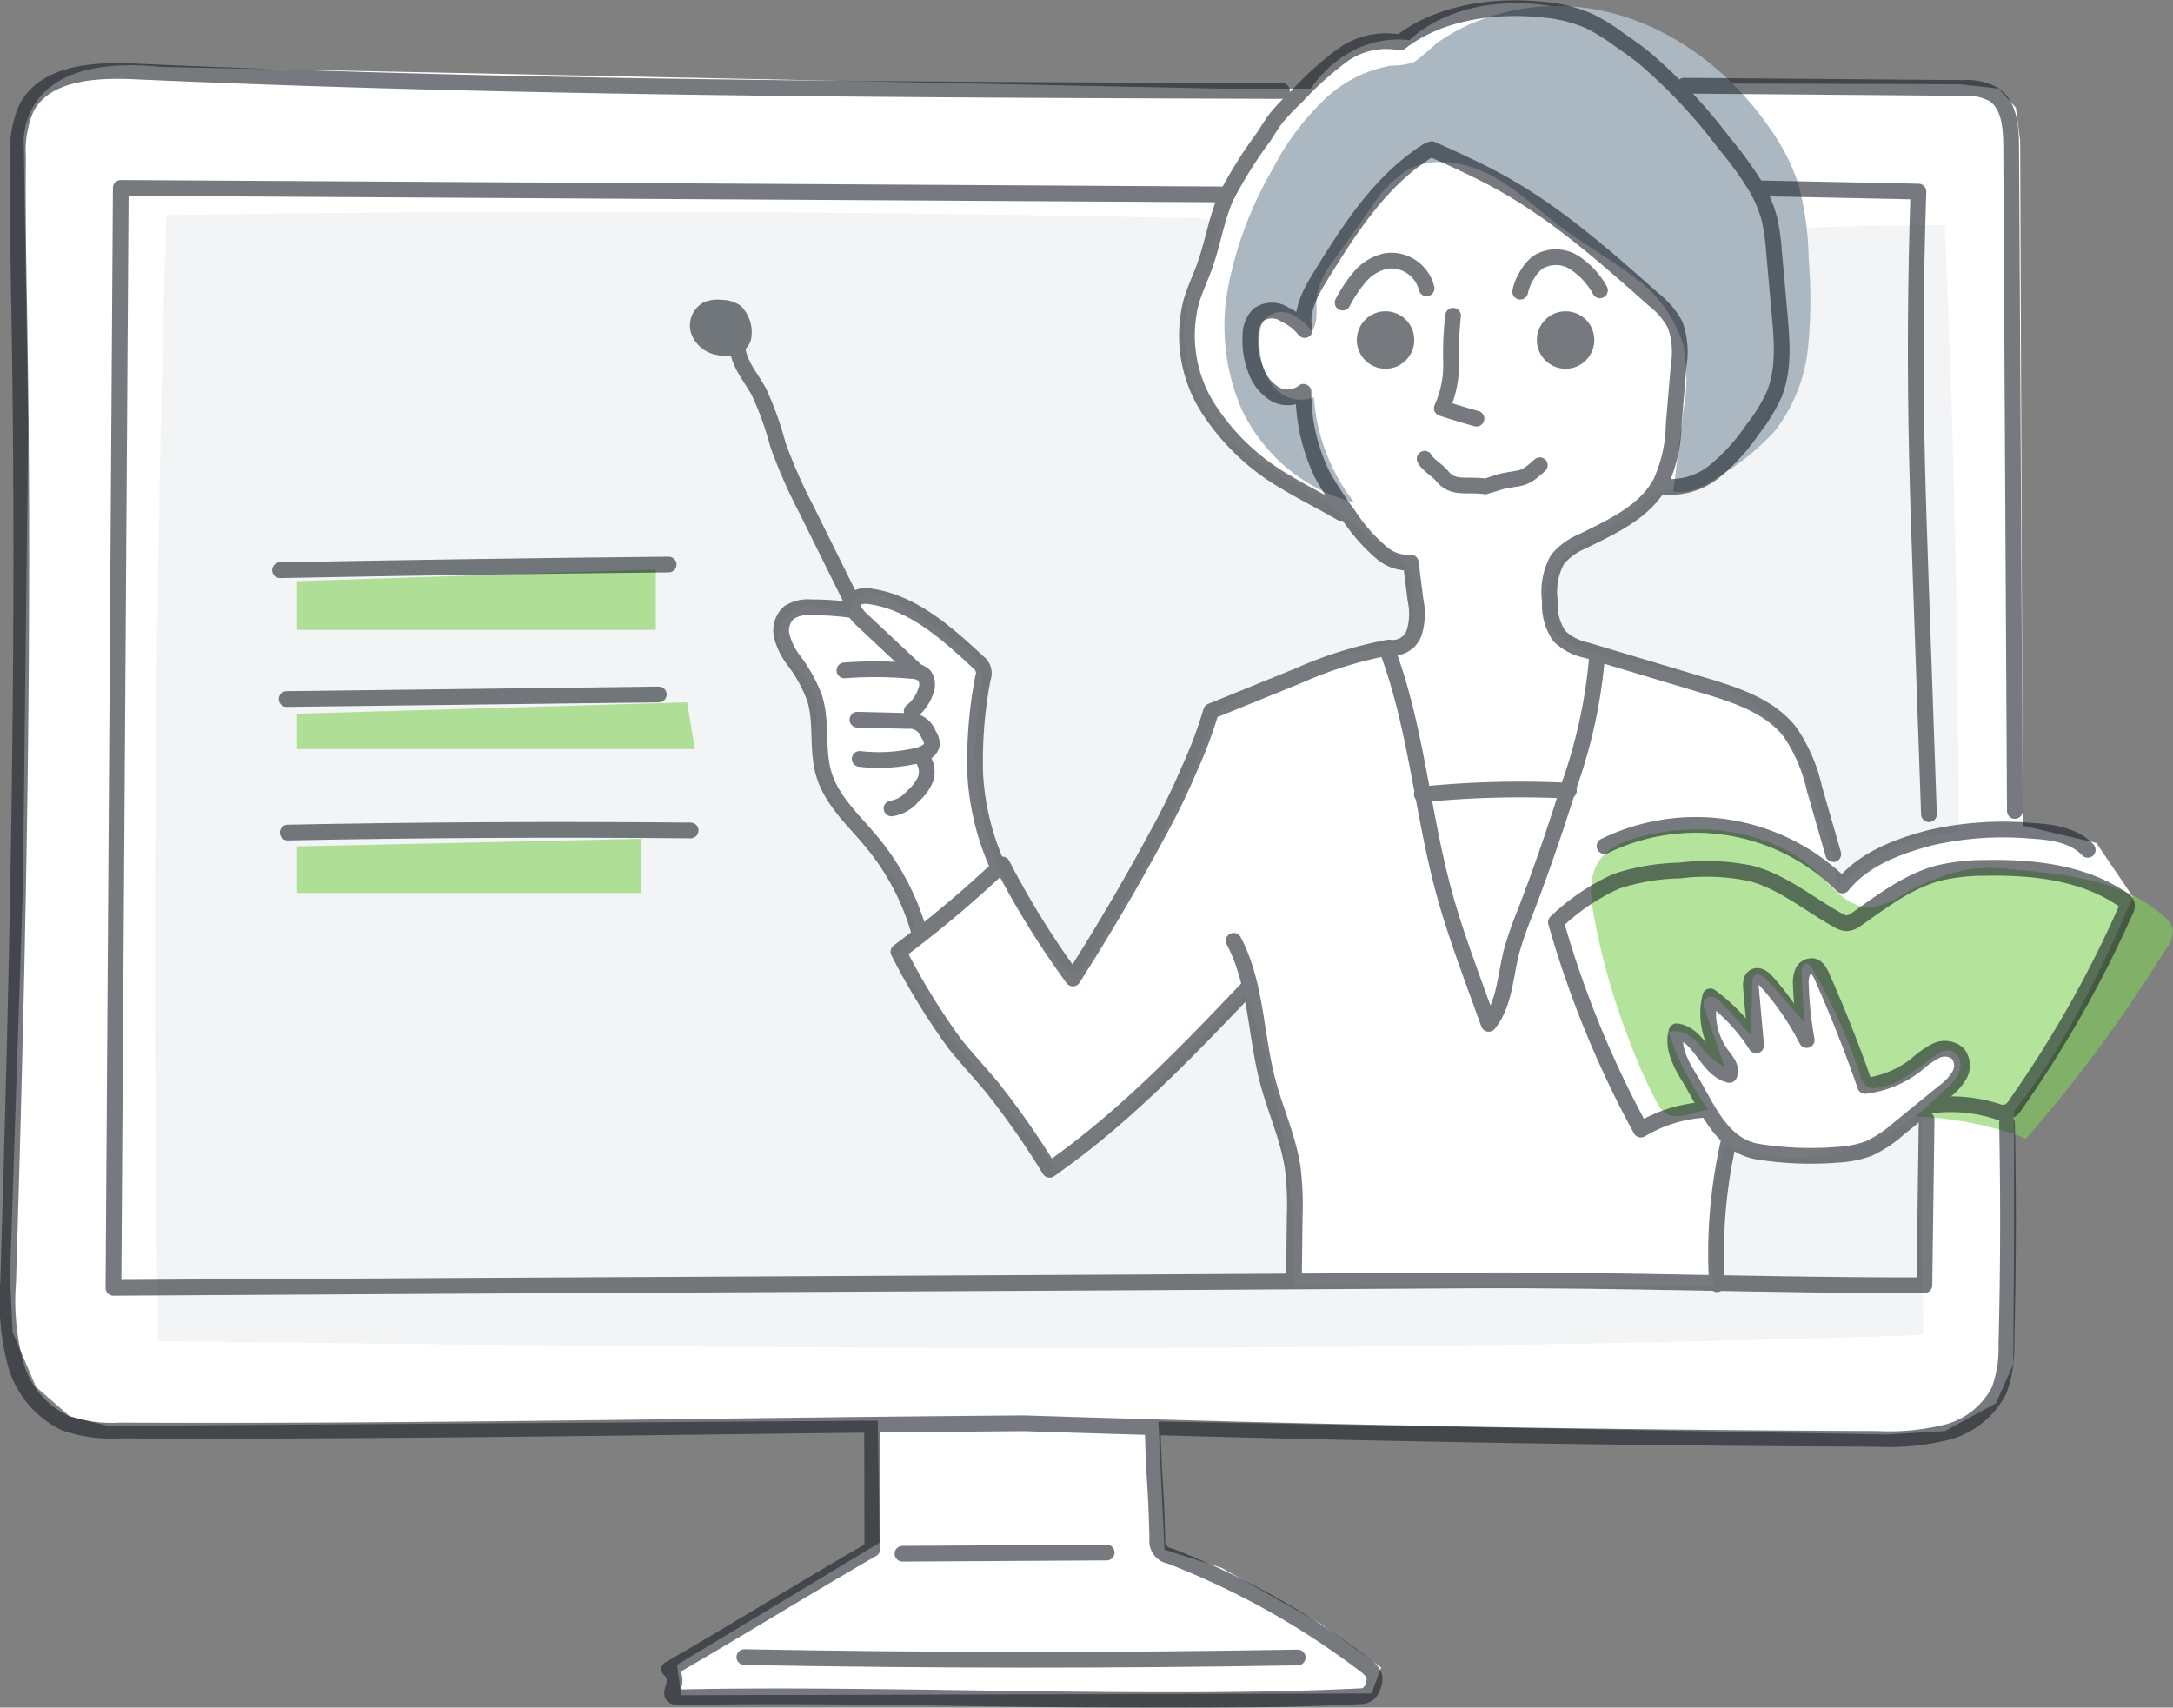 <svg xmlns="http://www.w3.org/2000/svg" width="207.164" height="162.794"><rect width="100%" height="100%" fill="#808080" stroke="none"/><path d="M15.402 6.383l100.815 2.064h8.753s3.22-5.284 9.412-4.624c0 0 5.863-6.275 18.248-2.064l3.963 2.725 4.129 3.468 26.092.082 3.715.413 1.652 1.817.412 3.137.248 65.312 7.018 1.652 3.468 5.119s-5.449 13.458-11.312 20.394v12.138l-.082 12.055-1.652 3.715-4.871 2.643-5.615.33-69.357-1.239.577 12.221 5.45 1.733 9.5 5.367 5.7 4.129-.909 2.477-65.807.165-.413-2.89 19.316-11.642-.165-11.642-73.4.5-3.635-.913-3.221-2.807-2.229-5.2-.25-5.287L2.19 84.245l.5-43.761-.417-26.422S1.117 4.897 15.402 6.383" fill="#fff"/><path data-name="パス 2377" d="M116.171 20.857q-50.147-1.12-100.312-.349-1.643 53.654-.785 107.345c56.09.646 112.2 1.292 168.267-.587q-.1-10.693-.208-21.388a18.646 18.646 0 01-18.687 3.319 26.01 26.01 0 00-.991 13.4l-40.064-.076a79.8 79.8 0 00-4.612-27.681l-17.523 17.129a199.99 199.99 0 01-16.052-20.942 3.172 3.172 0 001.815-3.526 9.268 9.268 0 00-1.9-3.828c-1.328-1.876-2.936-3.36-4.3-5.211-1.568-2.128-3.2-4.448-3.24-7.091-.024-1.667.6-3.381.079-4.965-.787-2.407-4.03-4.075-3.377-6.522a3.2 3.2 0 013.005-2.093 9.377 9.377 0 013.785.889c-.383-1.038.709-2.141 1.813-2.208a5.288 5.288 0 013.052 1.15q2.825 1.829 5.576 3.775a4.493 4.493 0 012.17 2.642 4.879 4.879 0 01-.16 1.744 29.647 29.647 0 008.182 26.665 1.081 1.081 0 00.674.385c.36.009.624-.322.825-.62a122.293 122.293 0 0011.856-22.207 7.967 7.967 0 011.2-2.249 6.968 6.968 0 011.822-1.388 37 37 0 0113.061-4.651 4.323 4.323 0 002.907-1.2 4.074 4.074 0 00.577-2.482l.027-1.988a4.108 4.108 0 00-.167-1.51 4.133 4.133 0 00-1.55-1.7q-2.2-1.643-4.406-3.284a61.7 61.7 0 00-5.1-3.543 46.57 46.57 0 01-5.694-3.506c-4.992-4.073-6.29-11.877-3.187-17.523.702-1.277 1.763-2.664 1.622-4.125z" fill="#f3f4f5"/><path data-name="パス 2378" d="M185.407 21.499q1.285 28.928 1.309 57.894a15.712 15.712 0 00-11.493 5.134 44.307 44.307 0 00-3.108-10.837 17.673 17.673 0 00-2.6-4.486 16.5 16.5 0 00-8.116-4.75c-3.051-.9-6.22-1.331-9.285-2.18-1.723-.478-3.552-1.2-4.434-2.754-1.321-2.329.174-5.338 2.254-7.024s4.7-2.621 6.726-4.367a8.474 8.474 0 011.391-1.1c.416-.227.892-.312 1.327-.5 4.06-1.77 7.1-3.814 8.717-7.159a16.681 16.681 0 001.78-7.118c.122-2.713-1.133-6.453-.69-9.114.267-1.606.738-1.339 2.395-1.4q2.331-.093 4.665-.152c.76-.018 9.157-.201 9.162-.087z" fill="#f3f4f5"/><path data-name="パス 2379" d="M126.546 9.221a24.963 24.963 0 00-5.216 6.9 35.921 35.921 0 00-4.222 11.123 19.973 19.973 0 001.236 11.703 16.465 16.465 0 0010.776 8.977 18.452 18.452 0 01-3.86-10.053 3.413 3.413 0 01-4.046-1.246 7.136 7.136 0 01-1.124-4.373 3.043 3.043 0 01.389-1.7 2.18 2.18 0 012.473-.662 4.753 4.753 0 012.112 1.7c.691-.952.338-2.272.484-3.438a7.817 7.817 0 011.655-3.4l3.452-4.869a11.787 11.787 0 013.407-3.595c2.464-1.435 5.659-.878 8.17.473s4.565 3.4 6.856 5.093c2.179 1.612 4.58 2.913 6.709 4.591a12.521 12.521 0 014.691 6.461 16.878 16.878 0 010 6.2l-.963 7.749c1.6.322 3.154-.629 4.51-1.536a23.185 23.185 0 005.188-4.255 15.511 15.511 0 003.144-7.893 46.35 46.35 0 00.057-8.6 28.786 28.786 0 00-.975-7.024 19.884 19.884 0 00-2.653-5.221c-3.776-5.524-9.459-9.887-15.997-11.29a20.856 20.856 0 00-10.862.584 18.7 18.7 0 00-4.988 2.51 24.407 24.407 0 01-2.129 1.792 6.965 6.965 0 01-2.246.342 12.334 12.334 0 00-6.028 2.957z" fill="#abb7c1"/><path data-name="パス 2380" d="M151.965 87.407c-.321-1.72-.545-3.615.352-5.117.922-1.543 2.773-2.24 4.524-2.645 5.694-1.318 12.216-.472 16.437 3.572 1.448 1.388 2.852 3.232 4.857 3.268a6.235 6.235 0 002.985-1.008 19.547 19.547 0 016.91-2.67 19.566 19.566 0 013.88.077c5.129.442 10.662 1.057 14.448 4.544a2.308 2.308 0 01.773 1.115 2.575 2.575 0 01-.589 1.862c-.971 1.516-1.942 3.033-2.943 4.529a131.937 131.937 0 01-10.454 13.613 31.95 31.95 0 00-10.479-2.085l2.775-2.58a4.248 4.248 0 001.4-1.912 1.465 1.465 0 00-1.029-1.852 2 2 0 00-1.285.474c-1.771 1.226-3.426 2.875-5.566 3.128a1.525 1.525 0 01-.946-.124 1.861 1.861 0 01-.686-1.112 52.481 52.481 0 00-4.568-10.181c-.125-.217-.3-.459-.551-.45-.368.014-.463.512-.446.88l.214 4.689q-1.723-1.97-3.447-3.937c-.326-.371-.872-.768-1.251-.453a.976.976 0 00-.237.754l-.114 4.922-2.62-2.924a2.259 2.259 0 00-.895-.707.778.778 0 00-.977.363 1.131 1.131 0 00.077.75q.949 2.767 1.9 5.533a6.926 6.926 0 01-2.439-2.18c-.744-.814-1.868-1.533-2.9-1.129a28.517 28.517 0 003.756 7.35c-1.785.337-3.658 1.464-4.712-.368a45.082 45.082 0 01-2.656-5.858 65.962 65.962 0 01-3.498-12.131z" fill="#83d059" opacity=".6"/><path data-name="パス 2381" d="M28.321 55.404l34.205-1.114v5.759H28.321z" fill="#83d059" opacity=".6"/><path data-name="パス 2382" d="M28.321 68.043l37.185-1.088.739 4.452H28.321z" fill="#83d059" opacity=".6"/><path data-name="パス 2383" d="M28.321 80.689l32.777-.727v5.163H28.321z" fill="#83d059" opacity=".6"/><g transform="translate(.106 -.057)" opacity=".6" stroke="#1a2229" stroke-linecap="round" stroke-linejoin="round" stroke-width="1.5"><path data-name="パス 2346" d="M160.968 102.847c-.833-1.361-1.7-2.945-1.233-4.471 2.218.262 2.856 3.638 5.029 4.156.293-.631-.254-1.3-.677-1.854a6.643 6.643 0 01-1.141-5.633 17.065 17.065 0 014.368 4.672q-.243-2.729-.488-5.456c-.035-.406-.024-.905.335-1.1.4-.214.858.145 1.161.483a26.016 26.016 0 013.815 5.562 36.707 36.707 0 01-.556-5.239 2.653 2.653 0 01.155-1.211.955.955 0 01.977-.593c.434.086.677.54.857.944q2.293 5.147 4.141 10.477a9.894 9.894 0 004.871-2.019 9.026 9.026 0 011.838-1.312 1.919 1.919 0 012.116.234 1.833 1.833 0 01.157 2.076 5.37 5.37 0 01-1.5 1.61l-4.3 3.5a11.624 11.624 0 01-2.823 1.87 9.844 9.844 0 01-2.969.6 31.957 31.957 0 01-7.574-.286c-3.55-.566-4.86-4.237-6.559-7.01z" fill="none"/><path data-name="パス 2347" d="M183.803 105.476a14.6 14.6 0 016.386.507 1.845 1.845 0 00.985.131 1.743 1.743 0 00.9-.788 108.667 108.667 0 0010.474-18.489.937.937 0 00.118-.548.908.908 0 00-.441-.513c-3.77-2.559-8.56-3.075-13.116-2.98a18.667 18.667 0 00-4.419.5c-2.874.766-5.3 2.637-7.732 4.345a1.847 1.847 0 01-1.008.434 1.781 1.781 0 01-.834-.286c-2.747-1.519-5.224-3.643-8.255-4.458a20.807 20.807 0 00-6.837-.285 20.557 20.557 0 00-6.04 1.029 20.579 20.579 0 00-5.756 3.9 96.511 96.511 0 008.095 19.772 13.453 13.453 0 016.335-1.9" fill="none"/><path data-name="パス 2348" d="M152.864 80.715a19.784 19.784 0 0122.672 3.761c2-2.515 5.324-3.765 8.435-4.566a31.008 31.008 0 019.578-.654c1.937.115 4.051.4 5.38 1.816" fill="none"/><path data-name="パス 2349" d="M136.385 14.273c2.291 1.032 4.585 2.064 6.775 3.294 5.281 2.967 9.856 7.021 14.385 11.043a7.687 7.687 0 012.047 2.403 7.707 7.707 0 01.338 3.869l-.473 5.634a13.983 13.983 0 01-1.254 5.575c-1.508 2.782-4.641 4.178-7.474 5.586a6.013 6.013 0 00-2.354 1.723 6.321 6.321 0 00-.717 3.96 5.282 5.282 0 00.9 3.343 5.268 5.268 0 002.582 1.341l11.183 3.352c3.04.91 6.278 1.953 8.229 4.457a15.471 15.471 0 012.317 5.373l1.8 6.256" fill="none"/><path data-name="パス 2350" d="M138.424 30.16a32.156 32.156 0 00-.19 4.464 9.819 9.819 0 01-.886 4.343q1.641.54 3.306 1" fill="none"/><path data-name="パス 2351" d="M135.714 43.793c.267.568 1.235 1.108 1.624 1.6 1.082 1.371 2.313.768 4.186 1.036.072-.006 1.293-.434 1.7-.518 1.694-.35 1.877-.033 3.47-1.5" fill="none"/><path data-name="パス 2352" d="M136.08 14.383c-4.508 2.815-7.5 7.459-10.285 11.985-.965 1.568-1.962 3.364-1.516 5.152a5.338 5.338 0 00-1.881-1.472 2.211 2.211 0 00-2.49-.006 2.711 2.711 0 00-.8 1.958 7.756 7.756 0 00.458 3.2 4.442 4.442 0 001.781 2.364 2.438 2.438 0 002.815-.153 17.825 17.825 0 001.809 7.936 34.374 34.374 0 002.49 3.815 16.469 16.469 0 003.127 3.571 3.839 3.839 0 002.805.957c.145 1.113.305 2.462.451 3.575a6.281 6.281 0 01-.112 3.068 2.153 2.153 0 01-2.417 1.453 38.139 38.139 0 00-8.512 2.639l-8.451 3.435a41.512 41.512 0 01-2.114 5.607 64.659 64.659 0 01-2.918 5.991q-3.808 7.089-8.14 13.878a81.937 81.937 0 01-6.742-10.87 107.579 107.579 0 01-9.89 8.324 64.129 64.129 0 005.394 8.8c1.156 1.445 2.433 2.79 3.608 4.219a78.382 78.382 0 015.408 7.768c7.091-4.951 13.108-11.26 19.074-17.522" fill="none"/><path data-name="パス 2353" d="M117.507 89.745c2.163 4.087 2.074 8.956 3.254 13.426.734 2.779 1.967 5.432 2.381 8.275a29.363 29.363 0 01.184 4.591l-.072 5.822" fill="none"/><path data-name="パス 2354" d="M164.715 108.789a48.24 48.24 0 00-1.134 13.694" fill="none"/><path data-name="パス 2355" d="M132.157 62.052c2.771 7.4 3.32 15.432 5.395 23.055.851 3.123 1.955 6.171 3.057 9.214l1.211 3.34c1.508-1.882 1.573-4.491 2.163-6.831a32.165 32.165 0 011.27-3.679c1.582-4.091 3-8.244 4.309-12.43a48.742 48.742 0 002.609-12.313" fill="none"/><path data-name="パス 2356" d="M135.448 75.795a93.425 93.425 0 0114.017-.357" fill="none"/><circle data-name="楕円形 76" cx="1.989" cy="1.989" r="1.989" transform="translate(147.161 30.482)" fill="#1a2229"/><circle data-name="楕円形 77" cx="1.989" cy="1.989" r="1.989" transform="translate(129.996 30.482)" fill="#1a2229"/><path data-name="パス 2357" d="M127.725 48.952c-1.71-1.006-3.5-1.877-5.193-2.905a21.61 21.61 0 01-7.489-7.115 12.92 12.92 0 01-1.609-10.016c.341-1.2.891-2.326 1.311-3.5.78-2.175 1.113-4.5 2.051-6.617a43.139 43.139 0 013.582-5.714c.4-.625.785-1.266 1.245-1.849a21.114 21.114 0 011.848-1.933 31.248 31.248 0 014.35-3.937 7.092 7.092 0 015.565-1.254c3.674-2.894 9.019-3.636 13.667-3.13a13.887 13.887 0 014.331 1.074 18.23 18.23 0 012.73 1.672c.816.568 1.634 1.136 2.416 1.751a50.73 50.73 0 017.768 8.267 33.132 33.132 0 012.97 4.084 12.1 12.1 0 011.313 3.107 19.056 19.056 0 01.426 2.974l.551 6.157c.231 2.563.444 5.242-.537 7.62a15.687 15.687 0 01-1.991 3.236 19.014 19.014 0 01-3.639 4.035 6.686 6.686 0 01-5.092 1.467" fill="none"/><path data-name="パス 2358" d="M127.895 28.906a13.447 13.447 0 011.664-2.483 4.51 4.51 0 012.533-1.493 3.473 3.473 0 013.805 2.613" fill="none"/><path data-name="パス 2359" d="M144.826 27.862a4.772 4.772 0 01.695-1.663 3.871 3.871 0 01.985-1.134 3.268 3.268 0 013.459.013 7.439 7.439 0 012.46 2.656" fill="none"/><path data-name="パス 2360" d="M95.085 82.792a24.679 24.679 0 01-2.216-8.9 41.99 41.99 0 01.726-9.171 1.3 1.3 0 00-.435-1.527c-3-2.79-6.259-5.713-10.313-6.283-.548-.076-1.221-.052-1.507.422-.359.6.19 1.313.7 1.789q2.551 2.395 5.107 4.786" fill="none"/><path data-name="パス 2361" d="M81.642 68.668l4.788.12a1.9 1.9 0 011.984 1.285 1.554 1.554 0 01.316.963c-.068.524-.626.824-1.129.986a15.859 15.859 0 01-5.746.384" fill="none"/><path data-name="パス 2362" d="M80.399 63.969a38.25 38.25 0 016.4.048 1.792 1.792 0 011.211.434 1.509 1.509 0 01.155 1.451 4.012 4.012 0 01-1.354 1.962" fill="none"/><path data-name="パス 2363" d="M81.131 58.225a27.419 27.419 0 00-3.947-.271 3.272 3.272 0 00-2.1.522 2.338 2.338 0 00-.636 2.315 6.741 6.741 0 001.14 2.243 14.056 14.056 0 011.967 3.575c.734 2.331.181 4.914.884 7.256.764 2.552 2.875 4.42 4.573 6.47a23.578 23.578 0 014.582 8.839" fill="none"/><path data-name="パス 2364" d="M87.779 72.297a2.177 2.177 0 01.368 2 4.291 4.291 0 01-1.207 1.64 3.268 3.268 0 01-2.052 1.192" fill="none"/><path data-name="パス 2365" d="M68.287 33.14a2.418 2.418 0 01-1.777-1.51 1.744 1.744 0 01.811-2.079 2.669 2.669 0 011.3-.16 2.518 2.518 0 011.389.385 2.771 2.771 0 01.75 2.481c-.317 1.022-1.491 1.107-2.473.883z" fill="#1a2229"/><path data-name="パス 2366" d="M70.214 33.31c.185 1.514 1.274 2.733 2.01 4.068a29.793 29.793 0 011.828 5.06 49.371 49.371 0 002.722 6.19l4.439 8.966" fill="none"/><path data-name="パス 2367" d="M26.588 54.417q18.525-.357 37.052-.54" fill="none"/><path data-name="パス 2368" d="M27.217 66.7l35.483-.436" fill="none"/><path data-name="パス 2369" d="M27.321 79.428q19.2-.378 38.411-.2" fill="none"/><path data-name="パス 2370" d="M116.908 18.594L11.41 17.97l-.7 104.863c43.051-.279 86.076-.427 129.128-.706 14.506-.094 29.012.5 43.518.455l.212-15.8" fill="none"/><path data-name="パス 2371" d="M167.676 18.013l15.109.309q-.418 12.526-.143 25.063c.086 3.884.222 7.768.357 11.65q.4 11.321.792 22.643" fill="none"/><path data-name="パス 2372" d="M160.453 8.228l26.467.215a5.529 5.529 0 013.014.6c1.515.985 1.683 3.1 1.694 4.907l.354 63.419" fill="none"/><path data-name="パス 2373" d="M191.234 107.086q.213 10.574-.06 21.15a11.433 11.433 0 01-.691 4.358 7.794 7.794 0 01-5.05 4.017 23 23 0 01-6.608.62q-40.65-.16-81.283-1.487c-28.678.214-57.55.83-86.228.688a13.51 13.51 0 01-5.255-.726 8.967 8.967 0 01-4.725-5.771 23.668 23.668 0 01-.665-7.636c.941-30.725 1.6-61.605 1.062-92.341-.086-4.931-.172-9.977-.119-14.908a10.21 10.21 0 01.8-4.688c1.787-3.4 6.469-3.666 10.306-3.495 36.44 1.621 72.929 1.744 109.4 1.867" fill="none"/><path data-name="パス 2374" d="M83.037 136.088c.006 6.071.013 5.581.018 11.652-6.332 3.646-13.035 7.806-19.366 11.451 1.459 1.284-.84 2.72 1.1 2.678 19.93-.432 44.979.875 64.892-.105.8-.039 1.16-.747 1.257-1.541.072-.587-.444-1.065-.915-1.424a75.81 75.81 0 00-18.593-10.4 1.439 1.439 0 01-1.2-1.647c-.15-5.743-.3-4.927-.449-10.671" fill="none"/><path data-name="パス 2375" d="M70.859 158.037q26.372.491 52.752.035" fill="none"/><path data-name="パス 2376" d="M85.932 148.184l19.468-.115" fill="none"/></g></svg>